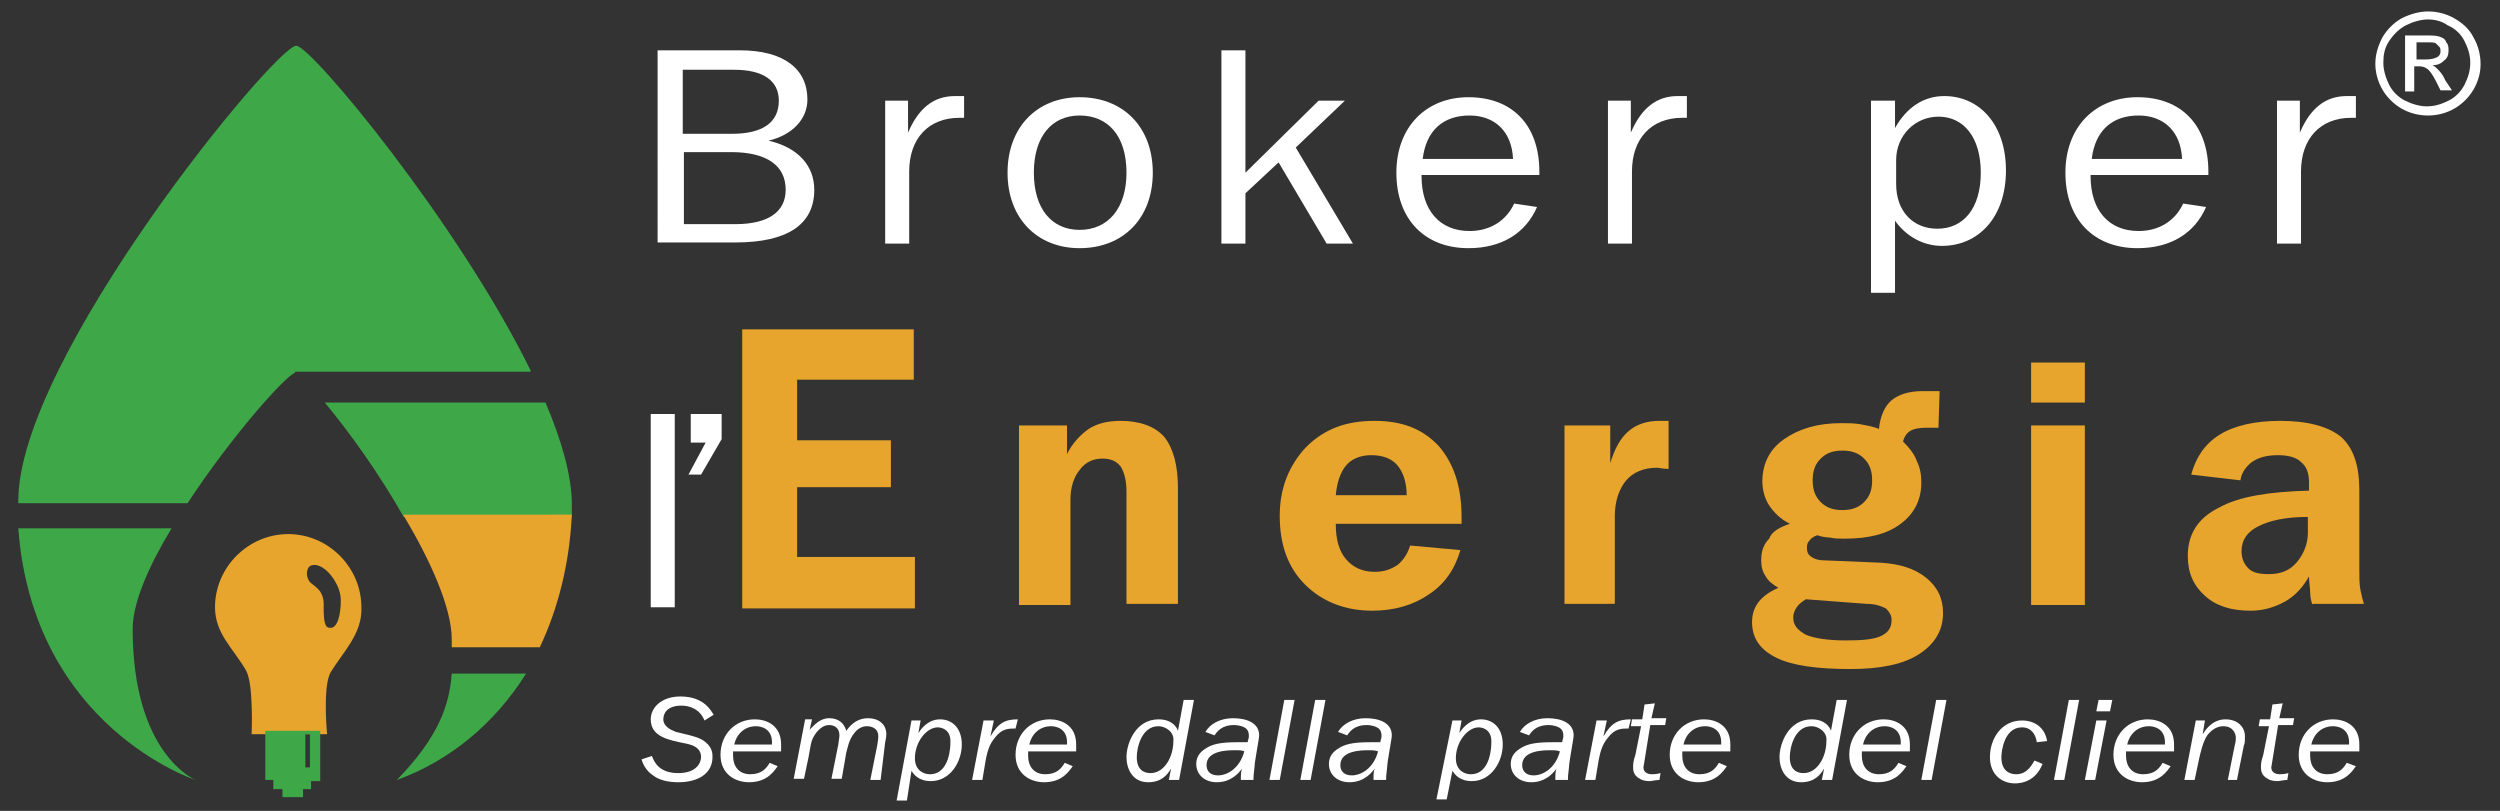 <?xml version="1.0" encoding="utf-8"?>
<!-- Generator: Adobe Illustrator 25.1.0, SVG Export Plug-In . SVG Version: 6.00 Build 0)  -->
<svg version="1.1" id="Livello_1" xmlns="http://www.w3.org/2000/svg" xmlns:xlink="http://www.w3.org/1999/xlink" x="0px" y="0px"
	 viewBox="0 0 218.6 70.9" style="enable-background:new 0 0 218.6 70.9;" xml:space="preserve">
<rect x="0" y="0" width="218.6" height="70.9" fill="#333333" stroke="none"/>
<style type="text/css">
	.st0{fill:#FFFFFF;}
	.st1{fill:#3EA849;}
	.st2{fill:#E7A52D;}
</style>
<g>
	<path class="st0" d="M212.3,1c0.8,0,1.6,0.2,2.3,0.6c0.7,0.4,1.3,0.9,1.7,1.7c0.4,0.7,0.6,1.5,0.6,2.3c0,0.8-0.2,1.5-0.6,2.2
		c-0.4,0.7-1,1.3-1.7,1.7c-0.7,0.4-1.5,0.6-2.3,0.6c-0.8,0-1.6-0.2-2.3-0.6c-0.7-0.4-1.3-1-1.7-1.7c-0.4-0.7-0.6-1.5-0.6-2.2
		c0-0.8,0.2-1.5,0.6-2.3c0.4-0.7,1-1.3,1.7-1.7C210.8,1.2,211.6,1,212.3,1z M212.3,1.7c-0.6,0-1.3,0.2-1.9,0.5
		c-0.6,0.3-1.1,0.8-1.5,1.4c-0.4,0.6-0.5,1.2-0.5,1.9c0,0.6,0.2,1.3,0.5,1.9c0.3,0.6,0.8,1.1,1.4,1.4c0.6,0.3,1.3,0.5,1.9,0.5
		c0.7,0,1.3-0.2,1.9-0.5c0.6-0.3,1.1-0.8,1.4-1.4c0.3-0.6,0.5-1.2,0.5-1.9c0-0.7-0.2-1.3-0.5-1.9c-0.3-0.6-0.8-1.1-1.5-1.4
		C213.6,1.9,213,1.7,212.3,1.7z M210.3,8V3.1h1.7c0.6,0,1,0,1.3,0.1c0.3,0.1,0.5,0.2,0.6,0.5c0.2,0.2,0.2,0.5,0.2,0.7
		c0,0.4-0.1,0.7-0.4,0.9c-0.3,0.3-0.6,0.4-1,0.4c0.2,0.1,0.3,0.2,0.4,0.3c0.2,0.2,0.5,0.5,0.7,1l0.6,0.9h-1l-0.4-0.8
		c-0.3-0.6-0.6-1-0.8-1.1c-0.1-0.1-0.4-0.2-0.6-0.2h-0.5V8H210.3z M211.1,5.2h1c0.5,0,0.8-0.1,1-0.2c0.2-0.1,0.3-0.3,0.3-0.5
		c0-0.1,0-0.3-0.1-0.4c-0.1-0.1-0.2-0.2-0.3-0.3c-0.1-0.1-0.4-0.1-0.8-0.1h-0.9V5.2z"/>
	<path class="st1" d="M17.1,68.2c0,0-5.5-2.2-5.5-13.2c0-2.3,1.4-5.5,3.4-8.8H1.6C2.9,63.6,17.1,68.2,17.1,68.2z"/>
	<g>
		<path class="st0" d="M57.5,4.4h7.2c3.8,0,5.9,1.6,5.9,4.3c0,1.7-1.3,3.1-3.4,3.6c2.6,0.6,4,2.2,4,4.3c0,3-2.3,4.6-6.9,4.6h-6.8
			V4.4z M64,11.7c2.7,0,4.1-1,4.1-2.9c0-1.7-1.3-2.7-3.9-2.7h-4.5v5.6H64z M64.3,19.6c2.9,0,4.4-1.1,4.4-3c0-2.1-1.6-3.3-4.8-3.3
			h-4.1v6.3H64.3z"/>
		<path class="st0" d="M77.4,8.8h2v2.8c0.9-2.1,2.2-3.2,4.1-3.2c0.2,0,0.5,0,0.8,0v1.9c-0.1,0-0.2,0-0.4,0c-2.7,0-4.4,1.8-4.4,4.7
			v6.3h-2.1V8.8z"/>
		<path class="st0" d="M88.1,15.1c0-4,2.6-6.6,6.3-6.6c3.8,0,6.4,2.6,6.4,6.6c0,4-2.6,6.6-6.4,6.6C90.7,21.7,88.1,19.1,88.1,15.1z
			 M98.5,15.1c0-3.2-1.6-5-4.1-5c-2.4,0-4,1.8-4,5c0,3.2,1.6,5,4,5C96.9,20.1,98.5,18.2,98.5,15.1z"/>
		<path class="st0" d="M106.8,4.4h2.1v10.7l6.4-6.3h2.3l-4.3,4.1l5,8.4H116l-4.2-7.1l-2.9,2.7v4.4h-2.1V4.4z"/>
		<path class="st0" d="M128.4,21.7c-3.8,0-6.3-2.5-6.3-6.6c0-4,2.6-6.6,6.3-6.6c3.8,0,6.2,2.4,6.2,6.5c0,0.1,0,0.2,0,0.3h-10.3
			c0,0,0,0,0,0.1c0,3,1.6,4.8,4.2,4.8c1.8,0,3.2-0.9,3.9-2.4l2,0.3C133.4,20.4,131.3,21.7,128.4,21.7z M132.3,13.9
			c-0.1-2.4-1.6-3.8-3.8-3.8c-2.3,0-3.8,1.3-4.1,3.8H132.3z"/>
		<path class="st0" d="M140.6,8.8h2v2.8c0.9-2.1,2.2-3.2,4.1-3.2c0.2,0,0.5,0,0.8,0v1.9c-0.1,0-0.2,0-0.4,0c-2.7,0-4.4,1.8-4.4,4.7
			v6.3h-2.1V8.8z"/>
		<path class="st0" d="M163.8,8.8h1.9v2.4c1-1.8,2.5-2.8,4.3-2.8c3.1,0,5.4,2.5,5.4,6.5c0,4.1-2.4,6.6-5.6,6.6
			c-1.6,0-3.1-0.8-4.1-2.2v6.3h-2.1V8.8z M169.4,20c2.3,0,3.8-1.8,3.8-4.9c0-3.1-1.5-4.9-3.7-4.9c-2,0-3.7,1.6-3.7,3.8v2.1
			C165.8,18.5,167.3,20,169.4,20z"/>
		<path class="st0" d="M186.9,21.7c-3.8,0-6.3-2.5-6.3-6.6c0-4,2.6-6.6,6.3-6.6c3.8,0,6.2,2.4,6.2,6.5c0,0.1,0,0.2,0,0.3h-10.3
			c0,0,0,0,0,0.1c0,3,1.6,4.8,4.2,4.8c1.8,0,3.2-0.9,3.9-2.4l2,0.3C191.9,20.4,189.8,21.7,186.9,21.7z M190.8,13.9
			c-0.1-2.4-1.6-3.8-3.8-3.8c-2.3,0-3.8,1.3-4.1,3.8H190.8z"/>
		<path class="st0" d="M199.1,8.8h2v2.8c0.9-2.1,2.2-3.2,4.1-3.2c0.2,0,0.5,0,0.8,0v1.9c-0.1,0-0.2,0-0.4,0c-2.7,0-4.4,1.8-4.4,4.7
			v6.3h-2.1V8.8z"/>
	</g>
	<g>
		<path class="st0" d="M61.6,63c-0.4-1-1.3-1.3-2-1.3c-1.3,0-1.6,0.7-1.6,1.2c0,0.6,0.6,0.9,1.1,1.1c1.7,0.4,2.1,0.5,2.6,0.9
			c0.6,0.5,0.6,1,0.6,1.3c0,1.4-1.2,2.2-3,2.2c-0.9,0-1.7-0.2-2.2-0.6c-0.6-0.4-0.9-1-1-1.4l0.9-0.3c0.2,0.5,0.6,1.5,2.3,1.5
			c1.7,0,2-1,2-1.4c0-0.9-0.9-1.1-1.4-1.2c-1.5-0.3-3-0.6-3-2.1c0-1,0.9-2,2.6-2c2.1,0,2.7,1.3,2.9,1.6L61.6,63z"/>
		<path class="st0" d="M64.1,65.7c0,0.2,0,0.3,0,0.4c0,0.9,0.5,1.6,1.5,1.6c1,0,1.4-0.5,1.7-1l0.7,0.3c-0.3,0.4-0.9,1.4-2.5,1.4
			c-1.2,0-2.5-0.7-2.5-2.4c0-1.8,1.3-3.1,3-3.1c1,0,2.3,0.5,2.3,2.2c0,0.3,0,0.4,0,0.6H64.1z M67.5,65.1c0.1-1.5-1.1-1.6-1.4-1.6
			c-1,0-1.7,0.7-1.9,1.6H67.5z"/>
		<path class="st0" d="M76.1,68.2l0.6-3c0-0.1,0.1-0.5,0.1-0.8c0-0.8-0.7-0.9-1-0.9c-0.4,0-0.8,0.2-1.1,0.6
			c-0.5,0.6-0.6,1.4-0.7,1.7l-0.4,2.3h-0.9l0.6-3c0-0.1,0.1-0.6,0.1-0.8c0-0.7-0.5-0.9-0.9-0.9c-0.8,0-1.3,0.9-1.4,1.1
			c-0.2,0.4-0.2,0.6-0.4,1.7l-0.4,1.9h-0.9l1-5.2H71l-0.2,0.9c0.4-0.4,0.9-1,1.7-1c0.8,0,1.3,0.4,1.5,1.1c0.5-0.7,1.1-1.1,1.9-1.1
			c0.9,0,1.6,0.5,1.6,1.4c0,0.3-0.1,0.7-0.1,0.7L77,68.2H76.1z"/>
		<path class="st0" d="M79.7,63h0.8l-0.2,1.1c0.2-0.3,0.8-1.2,1.9-1.2c1,0,1.9,0.7,1.9,2.2c0,1.5-1,3.2-2.7,3.2
			c-1.1,0-1.5-0.6-1.7-0.9L79.3,70h-0.9L79.7,63z M82,63.6c-1,0-2,1.3-2,2.7c0,1.1,0.8,1.4,1.3,1.4c1.8,0,1.8-2.6,1.8-2.7
			C83.2,63.7,82.2,63.6,82,63.6z"/>
		<path class="st0" d="M85,68.2l1-5.2h0.9l-0.3,1.4c0.7-1.2,1.3-1.5,2.4-1.5l-0.2,0.8c-0.6,0-1.2,0-1.8,0.8
			c-0.5,0.6-0.7,1.2-0.9,2.5l-0.2,1.2H85z"/>
		<path class="st0" d="M89.9,65.7c0,0.2,0,0.3,0,0.4c0,0.9,0.5,1.6,1.5,1.6c1,0,1.4-0.5,1.7-1l0.7,0.3c-0.3,0.4-0.9,1.4-2.5,1.4
			c-1.2,0-2.5-0.7-2.5-2.4c0-1.8,1.3-3.1,3-3.1c1,0,2.3,0.5,2.3,2.2c0,0.3,0,0.4,0,0.6H89.9z M93.3,65.1c0.1-1.5-1.1-1.6-1.4-1.6
			c-1,0-1.7,0.7-1.9,1.6H93.3z"/>
		<path class="st0" d="M102.2,68.2l0.2-1c-0.3,0.5-0.8,1.2-2,1.2c-1.4,0-1.9-1.2-1.9-2.2c0-1.2,0.8-3.3,2.8-3.3c1.2,0,1.6,0.7,1.7,1
			l0.5-2.7h0.9l-1.3,7H102.2z M101.3,63.5c-1.5,0-1.9,1.9-1.9,2.7c0,1.1,0.6,1.4,1.2,1.4c1.2,0,2-1.4,2-2.8
			C102.7,64,101.9,63.5,101.3,63.5z"/>
		<path class="st0" d="M108.5,68.2c0-0.5,0-0.7,0.1-1c-0.2,0.3-0.9,1.2-2.2,1.2c-1.1,0-1.8-0.7-1.8-1.6c0-0.7,0.4-1.1,0.9-1.4
			c0.5-0.3,1.1-0.5,2.7-0.5c0.1,0,0.7,0,0.9,0c0-0.2,0.1-0.3,0.1-0.5c0-0.2,0-0.6-0.4-0.8c-0.4-0.2-0.8-0.2-0.9-0.2
			c-1.1,0-1.5,0.6-1.7,0.9l-0.8-0.3c0.4-0.7,1.3-1.2,2.4-1.2c1.2,0,2.3,0.4,2.3,1.5c0,0.3-0.4,2.3-0.4,2.7c-0.1,0.8-0.1,1-0.1,1.2
			H108.5z M108,65.6c-0.6,0-2.5,0-2.5,1.3c0,0.5,0.3,0.9,1,0.9c0.8,0,1.9-0.6,2.3-2.1C108.6,65.6,108.4,65.6,108,65.6z"/>
		<path class="st0" d="M111.9,68.2H111l1.3-7h0.9L111.9,68.2z"/>
		<path class="st0" d="M114.6,68.2h-0.9l1.3-7h0.9L114.6,68.2z"/>
		<path class="st0" d="M120.1,68.2c0-0.5,0-0.7,0.1-1c-0.2,0.3-0.9,1.2-2.2,1.2c-1.1,0-1.8-0.7-1.8-1.6c0-0.7,0.4-1.1,0.9-1.4
			c0.5-0.3,1.1-0.5,2.7-0.5c0.1,0,0.7,0,0.9,0c0-0.2,0.1-0.3,0.1-0.5c0-0.2,0-0.6-0.4-0.8c-0.4-0.2-0.8-0.2-0.9-0.2
			c-1.1,0-1.5,0.6-1.7,0.9l-0.8-0.3c0.4-0.7,1.3-1.2,2.4-1.2c1.2,0,2.3,0.4,2.3,1.5c0,0.3-0.4,2.3-0.4,2.7c-0.1,0.8-0.1,1-0.1,1.2
			H120.1z M119.7,65.6c-0.6,0-2.5,0-2.5,1.3c0,0.5,0.3,0.9,1,0.9c0.8,0,1.9-0.6,2.3-2.1C120.2,65.6,120,65.6,119.7,65.6z"/>
		<path class="st0" d="M127,63h0.8l-0.2,1.1c0.2-0.3,0.8-1.2,1.9-1.2c1,0,1.9,0.7,1.9,2.2c0,1.5-1,3.2-2.7,3.2
			c-1.1,0-1.5-0.6-1.7-0.9l-0.5,2.5h-0.9L127,63z M129.3,63.6c-1,0-2,1.3-2,2.7c0,1.1,0.8,1.4,1.3,1.4c1.8,0,1.8-2.6,1.8-2.7
			C130.5,63.7,129.5,63.6,129.3,63.6z"/>
		<path class="st0" d="M136,68.2c0-0.5,0-0.7,0.1-1c-0.2,0.3-0.9,1.2-2.2,1.2c-1.1,0-1.8-0.7-1.8-1.6c0-0.7,0.4-1.1,0.9-1.4
			c0.5-0.3,1.1-0.5,2.7-0.5c0.1,0,0.7,0,0.9,0c0-0.2,0.1-0.3,0.1-0.5c0-0.2,0-0.6-0.4-0.8c-0.4-0.2-0.8-0.2-0.9-0.2
			c-1.1,0-1.5,0.6-1.7,0.9l-0.8-0.3c0.4-0.7,1.3-1.2,2.4-1.2c1.2,0,2.3,0.4,2.3,1.5c0,0.3-0.4,2.3-0.4,2.7c-0.1,0.8-0.1,1-0.1,1.2
			H136z M135.6,65.6c-0.6,0-2.5,0-2.5,1.3c0,0.5,0.3,0.9,1,0.9c0.8,0,1.9-0.6,2.3-2.1C136.1,65.6,135.9,65.6,135.6,65.6z"/>
		<path class="st0" d="M138.6,68.2l1-5.2h0.9l-0.3,1.4c0.7-1.2,1.3-1.5,2.4-1.5l-0.2,0.8c-0.6,0-1.2,0-1.8,0.8
			c-0.5,0.6-0.7,1.2-0.9,2.5l-0.2,1.2H138.6z"/>
		<path class="st0" d="M143.8,66.5c0,0.1-0.1,0.5-0.1,0.6c0,0.5,0.5,0.6,0.7,0.6c0.2,0,0.4,0,0.8-0.1l-0.1,0.6
			c-0.3,0-0.7,0.1-0.8,0.1c-0.2,0-0.6,0-0.9-0.2c-0.6-0.3-0.6-0.8-0.6-1c0-0.3,0-0.5,0.2-1.1l0.5-2.5h-0.9l0.1-0.6h0.9l0.2-1.3
			l0.9-0.1l-0.3,1.3h1.3l-0.1,0.6h-1.3L143.8,66.5z"/>
		<path class="st0" d="M147.1,65.7c0,0.2,0,0.3,0,0.4c0,0.9,0.5,1.6,1.5,1.6c1,0,1.4-0.5,1.7-1l0.7,0.3c-0.3,0.4-0.9,1.4-2.5,1.4
			c-1.2,0-2.5-0.7-2.5-2.4c0-1.8,1.3-3.1,3-3.1c1,0,2.3,0.5,2.3,2.2c0,0.3,0,0.4,0,0.6H147.1z M150.5,65.1c0.1-1.5-1.1-1.6-1.4-1.6
			c-1,0-1.7,0.7-1.9,1.6H150.5z"/>
		<path class="st0" d="M159.3,68.2l0.2-1c-0.3,0.5-0.8,1.2-2,1.2c-1.4,0-1.9-1.2-1.9-2.2c0-1.2,0.8-3.3,2.8-3.3c1.2,0,1.6,0.7,1.7,1
			l0.5-2.7h0.9l-1.3,7H159.3z M158.4,63.5c-1.5,0-1.9,1.9-1.9,2.7c0,1.1,0.6,1.4,1.2,1.4c1.2,0,2-1.4,2-2.8
			C159.8,64,159,63.5,158.4,63.5z"/>
		<path class="st0" d="M162.8,65.7c0,0.2,0,0.3,0,0.4c0,0.9,0.5,1.6,1.5,1.6c1,0,1.4-0.5,1.7-1l0.7,0.3c-0.3,0.4-0.9,1.4-2.5,1.4
			c-1.2,0-2.5-0.7-2.5-2.4c0-1.8,1.3-3.1,3-3.1c1,0,2.3,0.5,2.3,2.2c0,0.3,0,0.4,0,0.6H162.8z M166.2,65.1c0.1-1.5-1.1-1.6-1.4-1.6
			c-1,0-1.7,0.7-1.9,1.6H166.2z"/>
		<path class="st0" d="M168.9,68.2H168l1.3-7h0.9L168.9,68.2z"/>
		<path class="st0" d="M178.1,64.9c-0.1-0.7-0.5-1.3-1.3-1.3c-1.6,0-1.8,2.2-1.8,2.6c0,1.2,0.7,1.5,1.3,1.5c1,0,1.4-0.9,1.6-1.2
			l0.7,0.3c-0.6,1.5-1.8,1.7-2.4,1.7c-1.2,0-2.2-0.8-2.2-2.3c0-1.6,1-3.2,2.8-3.2c1.1,0,2,0.6,2.2,1.8L178.1,64.9z"/>
		<path class="st0" d="M180.5,68.2h-0.9l1.3-7h0.9L180.5,68.2z"/>
		<path class="st0" d="M182.3,68.2l1-5.2h0.9l-1,5.2H182.3z M183.3,62.2l0.2-1h1.2l-0.2,1H183.3z"/>
		<path class="st0" d="M185.9,65.7c0,0.2,0,0.3,0,0.4c0,0.9,0.5,1.6,1.5,1.6c1,0,1.4-0.5,1.7-1l0.7,0.3c-0.3,0.4-0.9,1.4-2.5,1.4
			c-1.2,0-2.5-0.7-2.5-2.4c0-1.8,1.3-3.1,3-3.1c1,0,2.3,0.5,2.3,2.2c0,0.3,0,0.4,0,0.6H185.9z M189.3,65.1c0.1-1.5-1.1-1.6-1.4-1.6
			c-1,0-1.7,0.7-1.9,1.6H189.3z"/>
		<path class="st0" d="M194.8,68.2l0.6-3c0.1-0.3,0.1-0.6,0.1-0.7c0-0.3-0.2-1-1.1-1c-0.6,0-1.1,0.4-1.4,0.8c-0.4,0.6-0.6,1.6-0.7,2
			l-0.4,1.9H191l1-5.2h0.8l-0.2,1.2c0.2-0.3,0.8-1.3,2-1.3c1.1,0,1.7,0.7,1.7,1.5c0,0.3,0,0.6-0.1,0.8l-0.6,3H194.8z"/>
		<path class="st0" d="M198.7,66.5c0,0.1-0.1,0.5-0.1,0.6c0,0.5,0.5,0.6,0.7,0.6c0.2,0,0.4,0,0.8-0.1l-0.1,0.6
			c-0.3,0-0.7,0.1-0.8,0.1c-0.2,0-0.6,0-0.9-0.2c-0.6-0.3-0.6-0.8-0.6-1c0-0.3,0-0.5,0.2-1.1l0.5-2.5h-0.9l0.1-0.6h0.9l0.2-1.3
			l0.9-0.1l-0.3,1.3h1.3l-0.1,0.6h-1.3L198.7,66.5z"/>
		<path class="st0" d="M202,65.7c0,0.2,0,0.3,0,0.4c0,0.9,0.5,1.6,1.5,1.6c1,0,1.4-0.5,1.7-1L206,67c-0.3,0.4-0.9,1.4-2.5,1.4
			c-1.2,0-2.5-0.7-2.5-2.4c0-1.8,1.3-3.1,3-3.1c1,0,2.3,0.5,2.3,2.2c0,0.3,0,0.4,0,0.6H202z M205.4,65.1c0.1-1.5-1.1-1.6-1.4-1.6
			c-1,0-1.7,0.7-1.9,1.6H205.4z"/>
	</g>
	<g>
		<path class="st2" d="M64.9,53.1V28.8h15v4.4H69.7v5.3h8.2v4.1h-8.2v6.1H80v4.5H64.9z"/>
	</g>
	<g>
		<path class="st0" d="M56.9,36.2H59v16.9h-2.1V36.2z"/>
	</g>
	<g>
		<path class="st2" d="M89.1,52.9V37.2h4.2v2.5c0.5-1,1.2-1.7,1.9-2.2c0.8-0.5,1.7-0.7,2.8-0.7c1.7,0,3,0.5,3.8,1.4
			c0.8,1,1.2,2.5,1.2,4.5v10.1h-4.5V43c0-1-0.2-1.7-0.5-2.2c-0.4-0.5-0.9-0.7-1.6-0.7c-0.8,0-1.5,0.3-2,1c-0.5,0.6-0.8,1.5-0.8,2.6
			v9.2H89.1z"/>
		<path class="st2" d="M127.7,48.1c-0.5,1.7-1.4,3-2.8,3.9c-1.3,0.9-3,1.4-4.9,1.4c-2.4,0-4.4-0.8-5.9-2.3c-1.5-1.5-2.2-3.5-2.2-6
			c0-2.4,0.8-4.4,2.3-6c1.6-1.6,3.5-2.3,6-2.3c2.4,0,4.2,0.7,5.6,2.2c1.3,1.5,2,3.5,2,6.2v0.6h-11c0,1.4,0.3,2.4,0.9,3.1
			c0.6,0.7,1.4,1.1,2.5,1.1c0.8,0,1.4-0.2,2-0.6c0.5-0.4,0.9-1,1.1-1.7L127.7,48.1z M116.8,43.3l6.2,0c0-1.1-0.3-2-0.8-2.6
			c-0.5-0.6-1.3-0.9-2.3-0.9c-0.9,0-1.7,0.3-2.2,0.9C117.2,41.3,116.9,42.2,116.8,43.3z"/>
		<path class="st2" d="M136.8,52.9V37.2h4v3.3c0.4-1.3,0.9-2.2,1.6-2.8c0.7-0.6,1.6-0.9,2.7-0.9c0.1,0,0.3,0,0.6,0
			c0.1,0,0.2,0,0.2,0v4.2c0,0,0,0-0.1,0c-0.4,0-0.7-0.1-0.9-0.1c-1.2,0-2.1,0.4-2.7,1.1c-0.6,0.7-1,1.8-1,3.1v7.7H136.8z"/>
		<path class="st2" d="M156.5,45.8c-0.8-0.4-1.4-1-1.8-1.6c-0.4-0.6-0.6-1.4-0.6-2.1c0-1.5,0.6-2.8,1.9-3.7s2.9-1.4,5-1.4
			c0.6,0,1.1,0,1.7,0.1c0.5,0.1,1.1,0.2,1.6,0.4c0.1-1.1,0.5-2,1.1-2.5c0.6-0.5,1.5-0.8,2.7-0.8c0.2,0,0.6,0,1.1,0
			c0.2,0,0.3,0,0.4,0l-0.1,3.2c0,0-0.1,0-0.2,0c-0.4,0-0.7,0-0.9,0c-0.6,0-1.1,0.1-1.4,0.3c-0.3,0.2-0.5,0.5-0.6,0.9
			c0.5,0.5,1,1.1,1.2,1.7c0.3,0.6,0.4,1.2,0.4,1.9c0,1.5-0.6,2.7-1.8,3.6c-1.2,0.9-2.8,1.3-4.9,1.3c-0.5,0-0.9,0-1.3-0.1
			c-0.4,0-0.8-0.1-1.1-0.2c-0.3,0.1-0.6,0.3-0.7,0.5c-0.2,0.2-0.2,0.4-0.2,0.6c0,0.4,0.1,0.6,0.4,0.8c0.3,0.2,0.6,0.3,1.2,0.3
			l4.8,0.2c1.7,0.1,3,0.5,4,1.3c1,0.8,1.5,1.8,1.5,3.1c0,1.5-0.7,2.7-2.1,3.6c-1.4,0.9-3.4,1.3-6,1.3c-2.9,0-5.1-0.3-6.5-1
			c-1.4-0.7-2.1-1.7-2.1-3.1c0-0.7,0.2-1.3,0.6-1.8c0.4-0.5,1-0.9,1.7-1.2c-0.5-0.3-0.9-0.6-1.1-1c-0.3-0.4-0.4-0.9-0.4-1.4
			c0-0.8,0.2-1.4,0.7-1.9C154.9,46.5,155.6,46.1,156.5,45.8z M157.9,52.4c-0.3,0.2-0.6,0.4-0.8,0.7c-0.2,0.3-0.3,0.6-0.3,0.9
			c0,0.7,0.4,1.1,1.1,1.5c0.7,0.3,1.9,0.5,3.5,0.5c1.5,0,2.5-0.1,3.1-0.4c0.6-0.3,0.9-0.7,0.9-1.4c0-0.4-0.2-0.7-0.5-1
			c-0.4-0.2-0.9-0.4-1.7-0.4L157.9,52.4z M161.1,39.4c-0.8,0-1.4,0.2-1.9,0.7c-0.5,0.5-0.7,1.1-0.7,1.9c0,0.8,0.2,1.4,0.7,1.9
			c0.5,0.5,1.1,0.7,1.9,0.7c0.8,0,1.4-0.2,1.9-0.7c0.5-0.5,0.7-1.1,0.7-1.9c0-0.8-0.2-1.4-0.7-1.9C162.5,39.6,161.9,39.4,161.1,39.4
			z"/>
		<path class="st2" d="M177.6,35.2v-3.5h4.7v3.5H177.6z M177.6,52.9V37.2h4.7v15.7H177.6z"/>
		<path class="st2" d="M202.2,52.9c-0.1-0.3-0.2-0.7-0.2-1.1c0-0.4-0.1-0.9-0.1-1.4c-0.5,0.9-1.2,1.7-2.1,2.2
			c-0.9,0.5-1.9,0.8-3,0.8c-1.7,0-3-0.4-4-1.3c-1-0.9-1.5-2-1.5-3.5c0-1.9,0.9-3.3,2.7-4.2c1.8-1,4.4-1.4,7.9-1.5v-0.7
			c0-0.8-0.2-1.4-0.7-1.8c-0.4-0.4-1.1-0.6-2-0.6c-1,0-1.7,0.2-2.3,0.6c-0.5,0.4-0.9,0.9-1,1.6l-4.3-0.5c0.4-1.5,1.2-2.7,2.5-3.5
			c1.3-0.8,3.1-1.2,5.3-1.2c2.4,0,4.2,0.5,5.3,1.4c1.1,1,1.6,2.5,1.6,4.7v6.9c0,0.7,0,1.3,0.1,1.8s0.2,0.9,0.3,1.2H202.2z
			 M201.8,45.2c-1.9,0-3.3,0.3-4.3,0.8c-1,0.5-1.5,1.2-1.5,2.2c0,0.6,0.2,1.1,0.6,1.5c0.4,0.4,1,0.5,1.8,0.5c1,0,1.8-0.3,2.4-1
			c0.6-0.7,1-1.6,1-2.6V45.2z"/>
	</g>
	<path class="st1" d="M34.7,68.2c4.7-1.7,8.6-5,11.3-9.3h-6.5C39.3,61.6,38.4,64.4,34.7,68.2z"/>
	<path class="st1" d="M46.4,32.4C40,19.4,27.2,4,25.9,4C24.1,4,1.6,31.3,1.6,43.8c0,0.1,0,0.1,0,0.2h14.8c3.8-5.8,8.6-11.2,9.4-11.4
		v-0.1H46.4z"/>
	<path class="st1" d="M50,45.1c0-0.3,0-0.7,0-1c0-2.5-0.9-5.6-2.3-8.9H28.4c2,2.4,4.7,6.1,6.9,10H50z"/>
	<path class="st2" d="M35.3,45.1c2.4,4,4.2,8.1,4.2,10.8c0,0.2,0,0.5,0,0.7h7.7c1.6-3.4,2.6-7.3,2.8-11.6H35.3z"/>
	<path class="st2" d="M28.9,58.8c-0.7,1.3-0.3,5.4-0.3,5.4h-6.6c0,0,0.2-4.4-0.5-5.6c-1.1-1.9-2.7-3.2-2.7-5.5
		c0-3.5,2.9-6.4,6.4-6.4c3.5,0,6.4,2.9,6.4,6.4C31.7,55.4,30,57,28.9,58.8z M28.9,54.9c0.6,0,0.9-1.1,0.9-2.4c0-1.3-1-2.5-1.5-2.8
		c-0.4-0.3-0.9-0.4-1.2-0.2c-0.3,0.2-0.4,0.9,0,1.4c0.4,0.4,1.3,0.7,1.2,2.2C28.3,54.7,28.5,54.9,28.9,54.9z"/>
	<path class="st1" d="M27.1,67.1h-0.4v-2.9h0.4V67.1z M26.8,68.2h-1.4v0.4h1.4V68.2z M27.9,63.9h-4.7v4.3h0.7V69h0.8v0.7h1.8V69h0.7
		v-0.7h0.8V63.9z M26.1,69H25v0.4h1.1V69z"/>
	<g>
		<path class="st0" d="M60.4,36.2h2.7v2.2l-1.8,3.1h-1.1l1.5-2.8h-1.3V36.2z"/>
	</g>
</g>
</svg>
